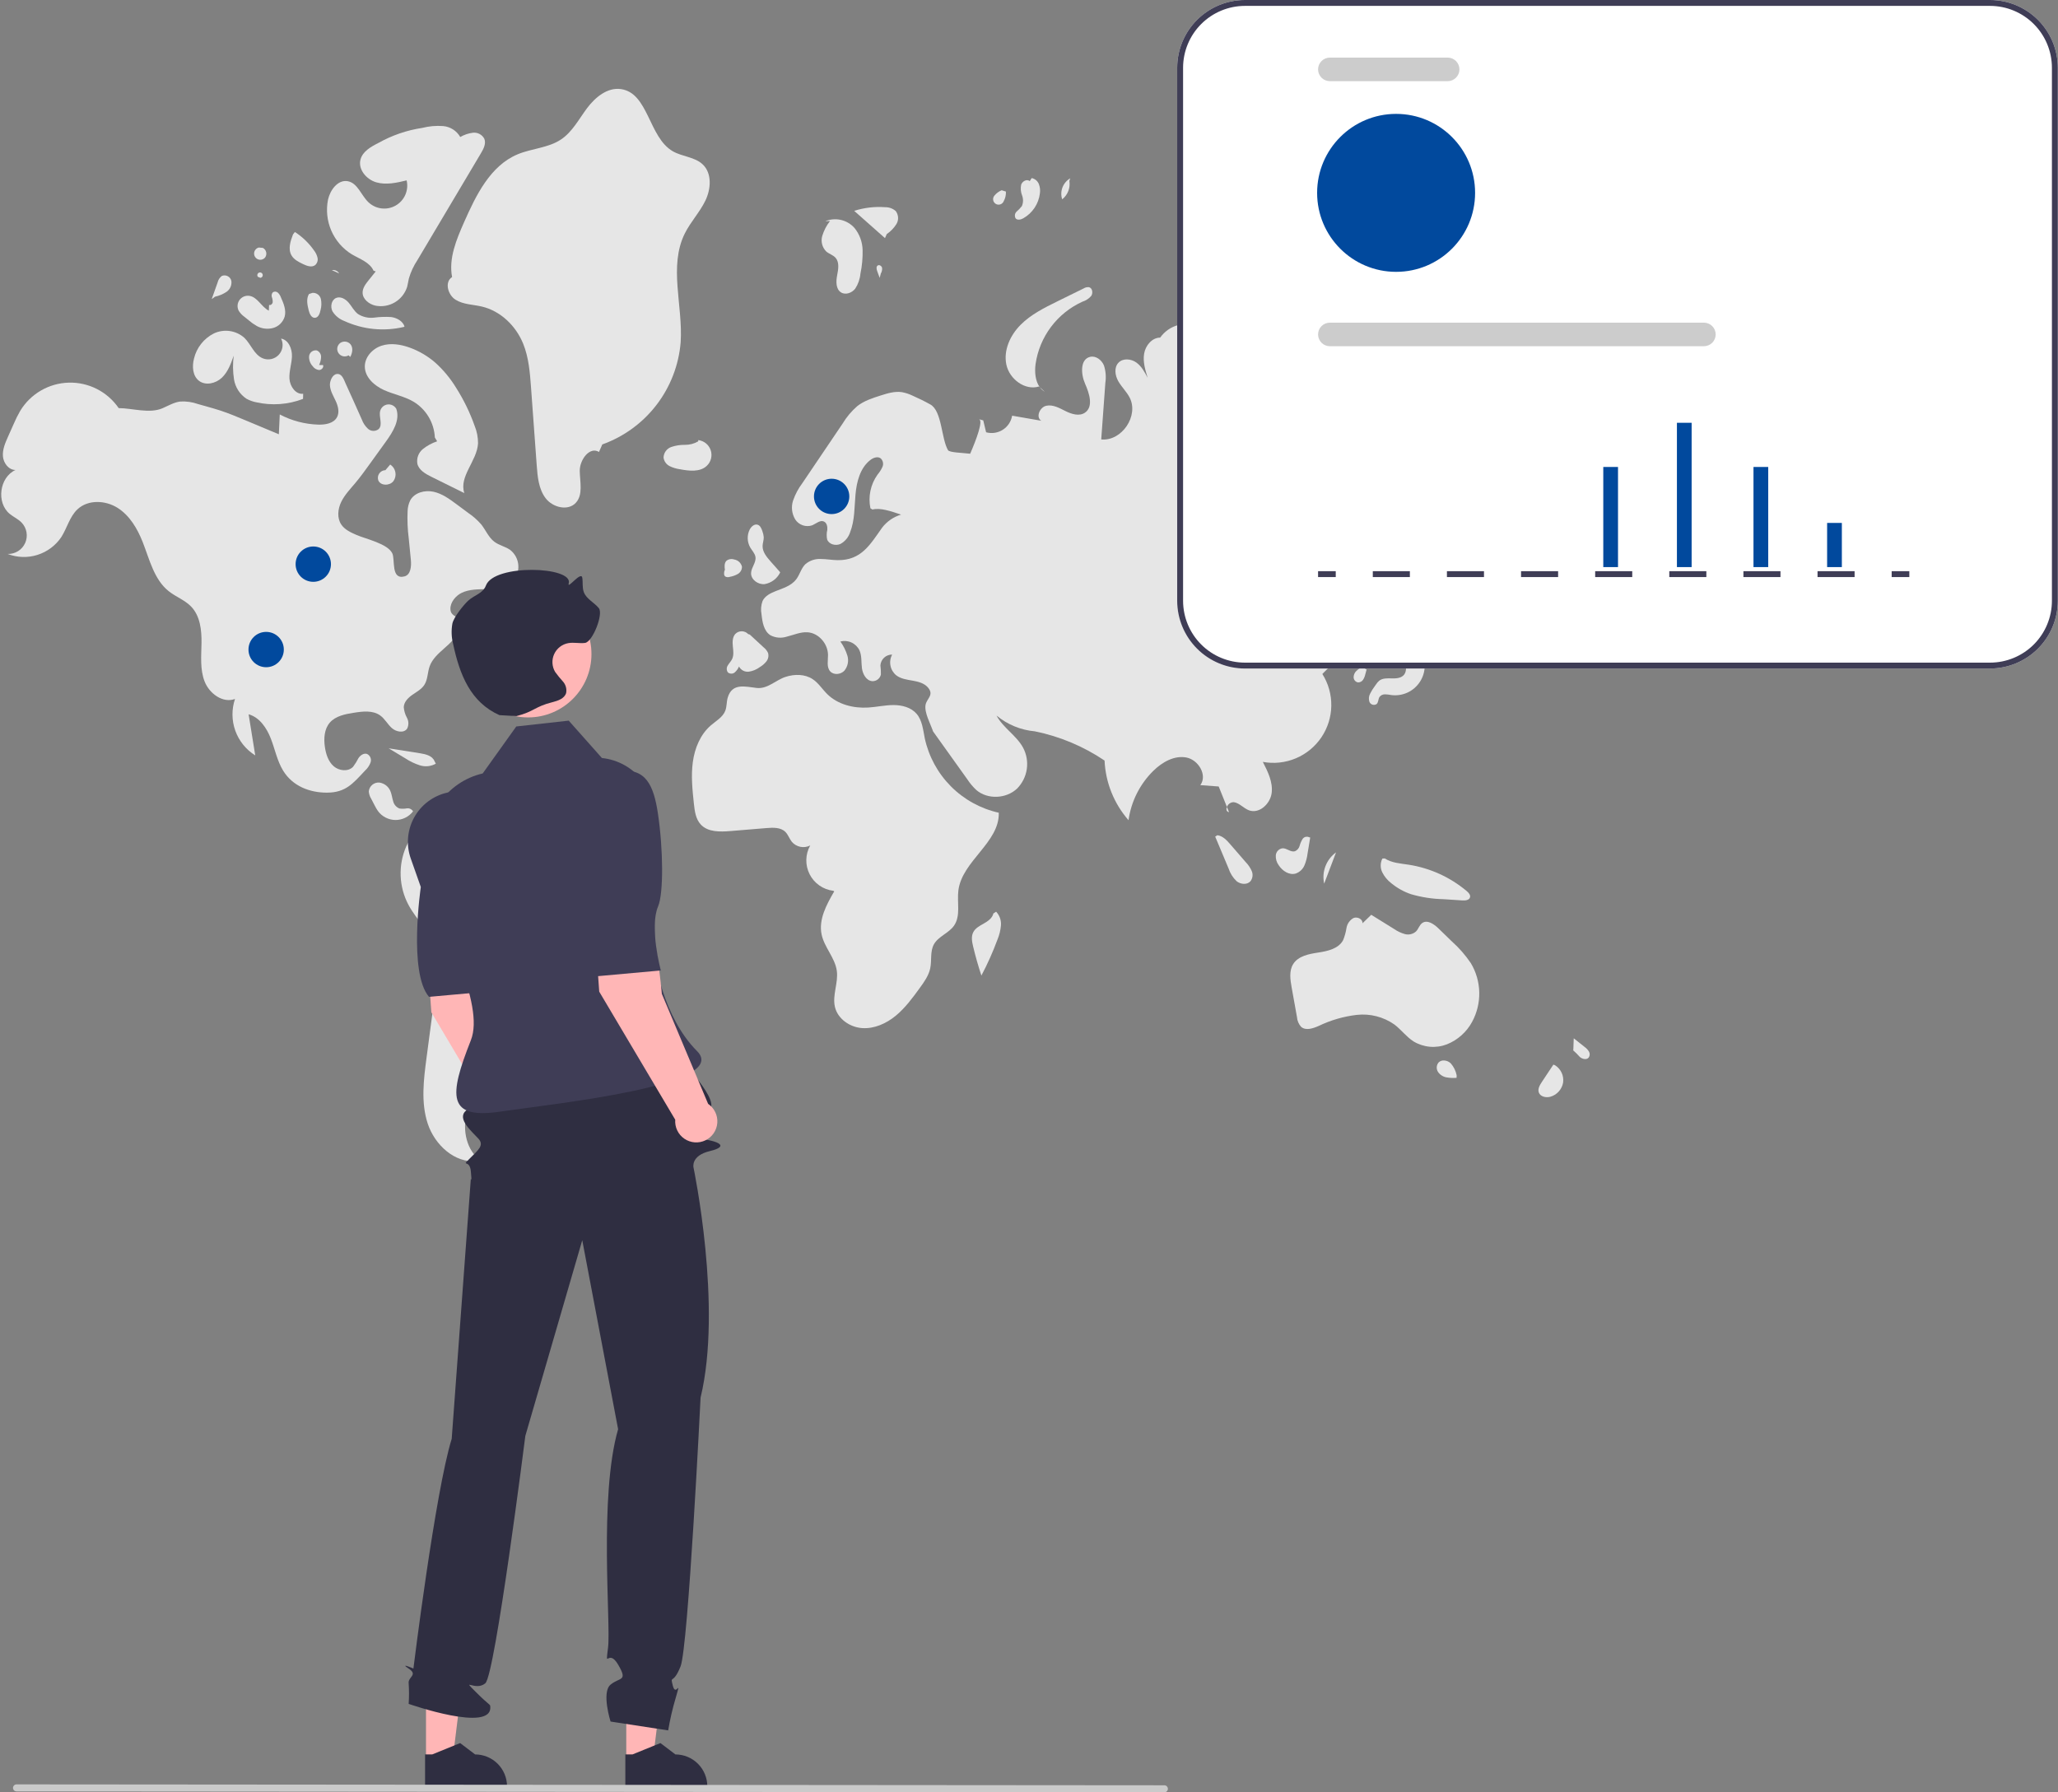 <svg xmlns="http://www.w3.org/2000/svg" width="1263" height="1100" viewBox="0 0 1263 1100" fill="none"><rect x="0" y="0" width="1263" height="1100" fill="#808080" stroke="none"/><g clip-path="url(#clip0_2002_631)"><path d="M420.273 143.274C423.806 136.163 429.451 130.258 432.905 123.108C436.358 115.958 437.03 106.388 431.276 100.915C426.391 96.268 418.74 96.203 412.898 92.837C398.014 84.261 398.032 57.024 381.017 54.67C372.743 53.526 365.256 59.731 360.255 66.421C355.255 73.111 351.27 80.918 344.334 85.572C336.483 90.841 326.333 91.07 317.615 94.73C300.899 101.747 292.136 119.79 284.808 136.372C280.088 147.054 275.259 158.575 277.45 170.046C272.689 173.009 274.811 180.976 279.563 183.952C284.315 186.928 290.282 186.862 295.739 188.151C307.208 190.86 316.598 199.989 321.05 210.9C324.52 219.404 325.229 228.741 325.899 237.901C327.06 253.796 328.222 269.691 329.384 285.586C329.901 292.657 330.579 300.173 334.883 305.807C339.187 311.442 348.508 313.803 353.347 308.62C357.971 303.667 355.888 295.825 355.795 289.05C355.701 282.274 361.826 273.837 367.601 277.382L369.638 272.76C382.829 268.037 394.38 259.613 402.908 248.495C411.435 237.378 416.578 224.038 417.722 210.074C419.197 187.581 410.246 163.463 420.273 143.274Z" fill="#E6E6E6"></path><path d="M433.753 285.908C435.028 284.707 435.932 283.167 436.359 281.469C436.786 279.771 436.719 277.986 436.166 276.325C435.612 274.664 434.595 273.196 433.235 272.094C431.874 270.992 430.227 270.302 428.487 270.105L428.509 270.869C426.026 272.319 423.195 273.063 420.32 273.021C417.455 272.976 414.605 273.427 411.894 274.356C410.547 274.846 409.379 275.732 408.545 276.899C407.711 278.065 407.25 279.456 407.222 280.89C407.379 281.989 407.799 283.033 408.447 283.935C409.094 284.836 409.95 285.569 410.94 286.069C412.93 287.049 415.066 287.698 417.264 287.989C422.929 289.055 429.559 289.862 433.753 285.908Z" fill="#E6E6E6"></path><path d="M544.221 143.651C546.594 142.038 548.608 139.952 550.138 137.524C550.879 136.296 551.232 134.872 551.15 133.44C551.067 132.007 550.554 130.634 549.677 129.498C547.89 127.949 545.592 127.118 543.227 127.169C536.807 126.689 530.354 127.45 524.222 129.41C530.519 134.989 536.816 140.568 543.113 146.147L544.221 143.651Z" fill="#E6E6E6"></path><path d="M512.729 158.161C515.275 160.971 514.463 165.328 513.743 169.05C513.022 172.772 512.93 177.423 516.131 179.453C518.906 181.213 522.8 179.777 524.83 177.193C526.644 174.437 527.749 171.276 528.047 167.99C529.045 163.214 529.495 158.34 529.391 153.462C529.27 148.548 527.537 143.81 524.457 139.979C522.271 137.487 519.361 135.742 516.133 134.988C512.906 134.234 509.523 134.509 506.459 135.774L509.385 135.63C507.258 138.36 505.646 141.455 504.625 144.763C504.137 146.425 504.103 148.187 504.526 149.867C504.948 151.546 505.813 153.082 507.03 154.314C508.766 155.825 511.184 156.456 512.729 158.161Z" fill="#E6E6E6"></path><path d="M656.28 111.045L656.799 109.443C654.624 110.702 652.947 112.67 652.049 115.017C651.151 117.364 651.086 119.949 651.866 122.338C653.539 121.018 654.831 119.276 655.606 117.291C656.382 115.306 656.615 113.15 656.28 111.045Z" fill="#E6E6E6"></path><path d="M628.001 133.973C630.771 132.404 633.135 130.208 634.904 127.561C636.672 124.914 637.796 121.89 638.185 118.73C638.485 116.766 638.258 114.757 637.526 112.909C637.15 111.992 636.554 111.181 635.789 110.55C635.025 109.919 634.116 109.486 633.145 109.291L631.96 111.156C630.26 109.694 627.407 111.197 626.692 113.322C626.231 115.529 626.422 117.821 627.243 119.92C628.062 122.032 628.025 124.38 627.139 126.465C626.184 127.691 625.11 128.819 623.933 129.834C623.357 130.357 622.981 131.065 622.87 131.835C622.758 132.605 622.917 133.389 623.32 134.055C624.435 135.329 626.521 134.794 628.001 133.973Z" fill="#E6E6E6"></path><path d="M615.945 123.556C616.959 121.731 617.437 119.657 617.325 117.572L614.734 116.76C613.078 117.431 611.609 118.494 610.453 119.856C610.102 120.208 609.833 120.634 609.666 121.102C609.498 121.57 609.436 122.069 609.485 122.564C609.533 123.059 609.69 123.537 609.944 123.964C610.199 124.391 610.545 124.757 610.957 125.034C611.369 125.312 611.838 125.495 612.329 125.571C612.821 125.646 613.323 125.612 613.799 125.471C614.276 125.33 614.715 125.085 615.086 124.754C615.457 124.423 615.751 124.014 615.945 123.556Z" fill="#E6E6E6"></path><path d="M742.588 110.444C742.823 110.64 743.056 110.842 743.29 111.04C743.496 110.997 743.693 110.919 743.904 110.893L742.588 110.444Z" fill="#E6E6E6"></path><path d="M738.436 133.182C740.814 131.258 743.193 129.334 745.572 127.409C746.836 126.515 747.913 125.383 748.743 124.076C749.311 122.839 749.555 121.478 749.455 120.121C749.354 118.763 748.912 117.454 748.168 116.313C746.852 114.292 745.202 112.509 743.29 111.039C741.189 111.536 739.343 112.787 738.102 114.554C736.862 116.32 736.312 118.481 736.557 120.626C736.987 123.354 738.7 126.272 737.301 128.654C736.757 129.581 735.82 130.213 735.192 131.086C734.564 131.959 734.361 133.35 735.223 133.992C736.181 134.705 737.507 133.934 738.436 133.182Z" fill="#E6E6E6"></path><path d="M743.639 144.963C744.523 145.01 745.408 144.867 746.232 144.542C747.056 144.218 747.801 143.72 748.416 143.082C751.596 140.477 754.378 137.42 756.674 134.01C751.321 135.705 745.968 137.401 740.616 139.096L742.284 141.048C740.802 142.015 741.9 144.63 743.639 144.963Z" fill="#E6E6E6"></path><path d="M758.641 155.98C758.967 156.815 759.558 157.52 760.323 157.987C761.088 158.454 761.985 158.658 762.877 158.567C763.765 158.449 764.616 158.137 765.371 157.654C766.126 157.171 766.765 156.528 767.245 155.771C768.058 154.571 768.537 153.176 768.63 151.729C768.724 150.283 768.429 148.837 767.777 147.543C767.125 146.248 766.138 145.151 764.92 144.366C763.702 143.58 762.296 143.134 760.847 143.074L762.325 145.332C762.701 149.186 757.463 152.292 758.641 155.98Z" fill="#E6E6E6"></path><path d="M862.595 198.189C864.042 199.269 865.801 199.851 867.607 199.846C869.413 199.842 871.169 199.252 872.611 198.165C873.546 197.366 874.307 196.383 874.844 195.276C875.382 194.17 875.685 192.965 875.735 191.736C875.786 190.507 875.581 189.281 875.136 188.134C874.69 186.988 874.012 185.946 873.145 185.073L870.412 186.6C868.895 185.625 867.06 185.277 865.292 185.628C863.525 185.979 861.962 187.002 860.933 188.482C860.01 190.033 859.671 191.863 859.975 193.642C860.28 195.421 861.209 197.033 862.595 198.189Z" fill="#E6E6E6"></path><path d="M894.383 201.789C895.715 201.402 896.924 200.68 897.897 199.692C898.869 198.704 899.572 197.483 899.937 196.146L894.623 195.448C893.144 194.331 891.424 193.579 889.6 193.253C888.686 193.117 887.752 193.298 886.955 193.767C886.158 194.237 885.547 194.966 885.224 195.832C885.111 196.569 885.188 197.323 885.449 198.021C885.71 198.72 886.145 199.34 886.714 199.822C887.717 200.779 888.949 201.462 890.292 201.807C891.635 202.151 893.043 202.145 894.383 201.789Z" fill="#E6E6E6"></path><path d="M872.437 212.415C872.53 213.28 872.868 214.1 873.41 214.779C873.953 215.459 874.677 215.971 875.499 216.254C876.398 216.68 877.403 216.826 878.386 216.674C879.369 216.522 880.283 216.078 881.01 215.4C881.331 215.038 881.561 214.604 881.681 214.135C881.8 213.667 881.807 213.176 881.699 212.704C881.591 212.232 881.372 211.793 881.06 211.423C880.748 211.053 880.353 210.762 879.906 210.576L875.92 209.851C874.381 209.054 872.412 210.681 872.437 212.415Z" fill="#E6E6E6"></path><path d="M641.181 240.438L638.096 237.621C638.917 238.765 639.968 239.724 641.181 240.438Z" fill="#E6E6E6"></path><path d="M617.62 223.852C619.519 232.671 629.018 239.856 637.642 237.206L638.097 237.622C635.351 233.864 634.886 228.304 635.527 223.469C636.717 215.183 639.974 207.331 644.999 200.636C650.023 193.942 656.653 188.62 664.276 185.163C666.364 184.511 668.232 183.295 669.672 181.648C670.901 179.851 670.442 176.769 668.325 176.261C667.174 176.13 666.013 176.398 665.037 177.022L649.012 184.91C640.917 188.893 632.662 192.991 626.304 199.392C619.946 205.792 615.721 215.033 617.62 223.852Z" fill="#E6E6E6"></path><path d="M358.929 527.118C343.998 516.429 327.644 507.882 310.343 501.727C299.709 497.947 288.283 495.063 277.203 497.209C271.127 498.466 265.433 501.138 260.584 505.009C255.735 508.88 251.867 513.84 249.295 519.487C246.817 525.174 245.652 531.346 245.886 537.546C246.12 543.745 247.746 549.812 250.645 555.296C255.755 564.871 264.602 572.496 267.56 582.938C269.555 589.977 268.61 597.472 267.65 604.725C265.688 619.547 263.727 634.369 261.765 649.191C259.98 662.686 258.239 676.73 262.512 689.654C266.785 702.579 278.977 713.972 292.52 712.599L295.204 712.397C286.245 706.305 283.734 693.693 286.401 683.193C289.069 672.693 295.839 663.789 302.449 655.205C322.066 629.733 341.682 604.261 361.298 578.79C369.234 568.484 377.629 555.746 373.397 543.446C370.991 536.455 364.941 531.423 358.929 527.118Z" fill="#E6E6E6"></path><path d="M225.246 462.726C223.259 462.053 221.16 463.549 219.992 465.291C219.048 467.162 217.939 468.946 216.678 470.619C213.622 473.769 208.053 473.143 204.758 470.246C201.462 467.348 200.034 462.866 199.394 458.524C198.627 453.315 198.958 447.503 202.396 443.515C205.936 439.409 211.753 438.308 217.106 437.455C222.636 436.574 228.831 435.839 233.361 439.13C236.214 441.203 237.877 444.548 240.521 446.883C243.164 449.218 247.866 450.102 249.855 447.19C250.376 446.158 250.639 445.015 250.622 443.859C250.606 442.703 250.31 441.569 249.76 440.552C248.641 438.526 247.969 436.285 247.786 433.978C247.92 430.777 250.49 428.233 253.121 426.403C255.751 424.573 258.721 422.994 260.447 420.295C262.569 416.974 262.344 412.696 263.661 408.982C266.847 399.991 278.221 395.992 281.534 387.047C282.332 385.165 282.422 383.058 281.786 381.115C280.399 377.553 276.651 378.252 276.422 373.897C276.202 369.731 279.676 365.646 283.207 363.907C288.075 361.508 293.75 361.703 299.175 361.557C304.599 361.411 310.444 360.69 314.425 357.002C315.713 355.674 316.707 354.089 317.34 352.35C317.974 350.611 318.233 348.758 318.101 346.912C317.969 345.067 317.449 343.269 316.575 341.639C315.7 340.008 314.491 338.58 313.027 337.448C310.061 335.4 306.31 334.687 303.424 332.527C299.829 329.837 298.127 325.356 295.327 321.845C292.997 319.172 290.332 316.812 287.396 314.824C284.994 313.041 282.591 311.258 280.188 309.475C275.845 306.252 271.325 302.947 266.04 301.799C260.754 300.651 254.46 302.275 251.813 306.992C250.769 309.095 250.199 311.4 250.142 313.747C249.901 319.271 250.132 324.806 250.831 330.292C251.267 334.708 251.704 339.123 252.14 343.539C252.531 347.497 252.111 352.716 248.269 353.743C239.744 356.022 242.621 343.418 240.73 339.556C237.836 333.646 224.54 330.808 218.856 328.344C215.306 326.806 211.56 325.108 209.416 321.887C206.748 317.879 207.296 312.423 209.388 308.086C211.48 303.749 214.889 300.219 217.985 296.531C221.142 292.772 224.016 288.787 226.887 284.806C230.217 280.188 233.547 275.571 236.877 270.953C241.147 265.031 245.637 257.804 243.211 250.917C242.685 249.996 241.899 249.25 240.952 248.774C240.004 248.297 238.937 248.11 237.884 248.237C236.831 248.364 235.839 248.799 235.032 249.487C234.224 250.176 233.638 251.087 233.347 252.107C232.283 255.824 235.12 260.571 232.407 263.326C231.477 264.075 230.314 264.473 229.121 264.451C227.927 264.428 226.78 263.987 225.879 263.204C224.122 261.581 222.783 259.557 221.978 257.305C218.691 250 215.488 242.649 212.114 235.384C211.047 233.087 209.933 229.154 206.701 229.541C203.894 229.877 202.379 233.967 202.476 236.341C202.618 239.796 204.528 242.883 205.987 246.017C207.446 249.152 208.467 252.916 206.864 255.979C204.836 259.859 199.697 260.73 195.322 260.602C187.073 260.352 178.992 258.22 171.694 254.368C171.504 258.421 171.313 262.475 171.122 266.529C165.314 264.098 159.506 261.667 153.698 259.236C152.57 258.764 151.442 258.292 150.314 257.82C145.414 255.769 140.509 253.716 135.465 252.051C132.601 251.106 129.698 250.288 126.796 249.469C125.032 248.972 123.268 248.475 121.504 247.978C118.022 246.744 114.33 246.217 110.643 246.428C106.769 246.915 103.313 248.996 99.731 250.551C91.737 254.021 81.398 250.53 72.833 250.468C69.435 245.508 64.848 241.479 59.49 238.749C54.133 236.019 48.177 234.676 42.167 234.843C36.157 235.009 30.284 236.68 25.086 239.702C19.889 242.724 15.531 247.001 12.414 252.142C10.907 254.747 9.566 257.444 8.398 260.216C7.236 262.821 6.073 265.426 4.911 268.03C3.206 271.851 1.463 275.877 1.799 280.047C2.134 284.218 5.331 288.479 9.515 288.441C-0.351 292.907 -2.404 308.537 5.974 315.4C8.293 317.3 11.138 318.543 13.226 320.696C14.804 322.323 15.859 324.385 16.257 326.616C16.655 328.847 16.377 331.147 15.459 333.219C14.541 335.291 13.024 337.042 11.104 338.246C9.184 339.45 6.948 340.054 4.682 339.978C10.527 342.237 16.965 342.447 22.945 340.574C28.925 338.701 34.093 334.855 37.604 329.666C41.186 324.058 42.743 317.052 47.615 312.52C54.068 306.518 64.727 306.984 72.169 311.703C79.612 316.422 84.32 324.457 87.559 332.653C91.803 343.394 94.519 355.667 103.56 362.851C107.932 366.325 113.469 368.278 117.333 372.309C122.836 378.05 123.788 386.713 123.664 394.664C123.54 402.615 122.683 410.865 125.58 418.271C128.476 425.677 136.78 431.768 144.225 428.976C142.092 435.305 142.158 442.168 144.411 448.455C146.664 454.741 150.973 460.084 156.641 463.616C155.284 455.203 153.928 446.789 152.571 438.375C159.332 440.278 163.715 446.836 166.245 453.388C168.776 459.94 170.113 467.026 173.782 473.016C179.558 482.448 190.019 486.512 200.66 486.476C212.156 486.438 216.52 480.957 224.096 472.885C225.618 471.508 226.773 469.773 227.457 467.838C227.766 466.862 227.713 465.808 227.306 464.869C226.9 463.93 226.168 463.169 225.246 462.726Z" fill="#E6E6E6"></path><path d="M257.796 462.307C251.371 461.297 244.945 460.287 238.52 459.277C241.888 461.302 245.257 463.327 248.625 465.352C251.434 467.222 254.488 468.693 257.7 469.725C259.311 470.231 261.009 470.402 262.689 470.225C264.368 470.048 265.994 469.528 267.464 468.697L266.641 467.125C265.345 463.848 261.277 462.854 257.796 462.307Z" fill="#E6E6E6"></path><path d="M253.431 498.023L253.475 497.912C253.086 497.267 252.514 496.754 251.831 496.437C251.148 496.121 250.387 496.016 249.644 496.136C248.164 496.4 246.651 496.425 245.163 496.209C244.217 495.839 243.374 495.249 242.704 494.487C242.034 493.725 241.556 492.814 241.31 491.829C240.671 489.908 240.482 487.852 239.755 485.962C239.229 484.467 238.302 483.147 237.074 482.145C235.846 481.144 234.366 480.5 232.796 480.286C231.221 480.159 229.659 480.658 228.449 481.674C227.238 482.69 226.476 484.141 226.328 485.715C226.451 487.335 226.966 488.9 227.828 490.278C228.521 491.611 229.214 492.944 229.907 494.277C230.491 495.472 231.163 496.621 231.917 497.717C233.144 499.407 234.748 500.788 236.602 501.75C238.456 502.712 240.509 503.228 242.597 503.258C244.685 503.288 246.752 502.83 248.633 501.921C250.513 501.012 252.156 499.678 253.431 498.023Z" fill="#E6E6E6"></path><path d="M215.904 156.089C220.797 158.974 226.924 160.962 229.249 166.144L230.59 166.577C229.127 168.395 227.664 170.213 226.201 172.03C224.393 174.277 222.493 176.78 222.535 179.663C222.593 183.633 226.413 186.629 230.272 187.565C234.39 188.412 238.676 187.699 242.298 185.564C245.921 183.429 248.62 180.025 249.874 176.011C250.333 174.338 250.522 172.601 250.925 170.913C252.098 166.909 253.868 163.105 256.177 159.629C269.169 137.772 282.161 115.915 295.153 94.057C296.771 91.335 298.439 88.079 297.222 85.155C296.573 83.919 295.568 82.905 294.337 82.245C293.107 81.584 291.706 81.307 290.317 81.45C287.544 81.787 284.869 82.686 282.456 84.093C281.384 82.21 279.872 80.616 278.048 79.447C276.224 78.277 274.143 77.568 271.985 77.38C267.669 77.047 263.327 77.425 259.134 78.499C249.66 79.929 240.524 83.067 232.172 87.761C227.602 90.071 222.574 92.924 221.248 97.87C219.618 103.953 224.873 110.153 230.923 111.901C236.974 113.649 243.432 112.181 249.556 110.71C250.248 113.678 249.96 116.791 248.734 119.582C247.508 122.373 245.41 124.691 242.756 126.19C240.101 127.688 237.033 128.286 234.01 127.893C230.987 127.501 228.173 126.139 225.989 124.013C221.599 119.738 219.449 112.319 213.423 111.216C207.415 110.116 202.64 116.523 201.314 122.485C200.017 128.906 200.721 135.571 203.33 141.58C205.939 147.589 210.327 152.653 215.904 156.089Z" fill="#E6E6E6"></path><path d="M291.256 261.265C288.363 253.11 284.56 245.308 279.92 238.004C276.404 232.23 272.063 226.999 267.036 222.478C262.442 218.51 257.16 215.417 251.453 213.349C245.913 211.346 239.745 210.356 234.144 212.183C228.543 214.01 223.779 219.217 223.892 225.107C224.018 231.62 229.716 236.714 235.655 239.39C241.593 242.066 248.2 243.23 253.803 246.552C257.612 248.863 260.796 252.074 263.074 255.903C265.352 259.732 266.655 264.062 266.867 268.512L268.278 270.846C265.081 271.905 262.1 273.528 259.475 275.639C258.175 276.711 257.182 278.108 256.595 279.688C256.008 281.268 255.848 282.974 256.132 284.635C257.111 288.579 261.138 290.842 264.779 292.646C271.507 295.978 278.235 299.31 284.963 302.642C281.538 292.427 292.754 282.922 293.374 272.165C293.398 268.427 292.678 264.722 291.256 261.265Z" fill="#E6E6E6"></path><path d="M122.079 233.685C126.16 236.854 132.436 235.372 136.175 231.805C139.914 228.238 141.735 223.162 143.433 218.281C142.813 223.112 142.871 228.006 143.607 232.82C143.991 235.228 144.87 237.529 146.189 239.58C147.508 241.63 149.238 243.384 151.27 244.731C153.115 245.743 155.104 246.467 157.167 246.878C166.761 249.061 176.787 248.345 185.973 244.82L186.056 241.679C181.441 242.205 177.949 237.144 177.644 232.509C177.34 227.875 179.022 223.33 179.17 218.687C179.317 214.045 177.08 208.621 172.509 207.795C173.309 209.402 173.601 211.214 173.346 212.991C173.09 214.767 172.3 216.424 171.08 217.74C169.86 219.056 168.268 219.97 166.516 220.359C164.764 220.748 162.935 220.595 161.272 219.919C155.982 217.768 154.06 211.323 149.972 207.335C147.446 205.088 144.312 203.638 140.964 203.167C137.616 202.696 134.203 203.226 131.155 204.689C128.146 206.224 125.506 208.395 123.418 211.05C121.329 213.706 119.843 216.783 119.06 220.07C117.818 224.839 118.187 230.662 122.079 233.685Z" fill="#E6E6E6"></path><path d="M248.042 200.606L248.231 200.298C247.092 197.008 243.56 195.079 240.113 194.589C236.638 194.36 233.148 194.475 229.696 194.934C226.212 195.384 222.679 194.606 219.707 192.734C217.334 190.96 215.982 188.169 214.085 185.893C212.188 183.617 209.118 181.746 206.362 182.834C203.379 184.012 202.583 188.194 204.031 191.056C205.736 193.803 208.309 195.903 211.342 197.024C222.828 202.296 235.753 203.558 248.042 200.606Z" fill="#E6E6E6"></path><path d="M208.834 210.47C207.88 211.169 207.233 212.21 207.029 213.375C206.825 214.54 207.079 215.738 207.738 216.72C208.398 217.702 209.411 218.391 210.567 218.643C211.723 218.894 212.931 218.689 213.939 218.071L214.946 219.064C216.284 216.667 216.836 213.456 215.124 211.309C214.363 210.419 213.301 209.841 212.14 209.686C210.979 209.531 209.802 209.81 208.834 210.47Z" fill="#E6E6E6"></path><path d="M197.056 219.069C197.07 218.212 196.826 217.372 196.353 216.657C195.881 215.942 195.203 215.388 194.41 215.065C193.869 214.973 193.316 214.99 192.783 215.117C192.249 215.244 191.747 215.478 191.307 215.804C190.866 216.13 190.496 216.542 190.219 217.015C189.941 217.487 189.763 218.012 189.694 218.555C189.611 219.663 189.756 220.776 190.121 221.825C190.486 222.874 191.063 223.837 191.816 224.654C192.254 225.312 192.827 225.87 193.496 226.29C194.165 226.711 194.916 226.984 195.699 227.094C197.276 227.145 198.885 225.496 198.245 224.053L195.837 224.006C196.579 222.462 196.994 220.781 197.056 219.069Z" fill="#E6E6E6"></path><path d="M149.954 194.402C150.839 195.119 151.723 195.836 152.608 196.553C154.14 197.877 155.795 199.052 157.551 200.062C160.622 201.763 164.233 202.205 167.623 201.295C169.297 200.818 170.824 199.927 172.062 198.704C173.301 197.482 174.213 195.967 174.712 194.3C175.77 190.314 174.044 186.176 172.356 182.415C171.971 181.338 171.335 180.369 170.501 179.586C170.074 179.208 169.529 178.989 168.959 178.967C168.389 178.944 167.828 179.12 167.373 179.464C167.042 179.875 166.823 180.364 166.735 180.884C166.646 181.404 166.693 181.939 166.869 182.436C167.232 183.427 167.398 184.479 167.358 185.534C167.189 186.574 166.097 187.557 165.136 187.127L164.983 190.668C160.39 188.343 157.961 182.159 152.849 181.549C151.702 181.412 150.539 181.593 149.488 182.072C148.437 182.55 147.537 183.309 146.887 184.264C146.237 185.219 145.862 186.334 145.802 187.488C145.743 188.642 146.001 189.79 146.55 190.807C147.437 192.217 148.594 193.439 149.954 194.402Z" fill="#E6E6E6"></path><path d="M139.015 179.116C140.078 178.387 140.918 177.38 141.444 176.204C141.971 175.028 142.162 173.73 141.997 172.452C141.87 171.833 141.608 171.25 141.23 170.744C140.852 170.238 140.367 169.821 139.809 169.524C139.252 169.227 138.636 169.056 138.005 169.023C137.374 168.991 136.744 169.098 136.159 169.337C134.847 170.318 133.925 171.732 133.558 173.329C132.347 176.744 131.137 180.158 129.926 183.572L131.961 182.092C134.478 181.55 136.871 180.54 139.015 179.116Z" fill="#E6E6E6"></path><path d="M162.591 158.162C162.954 157.704 163.213 157.171 163.348 156.602C163.484 156.033 163.493 155.441 163.375 154.868C163.257 154.295 163.015 153.755 162.666 153.286C162.317 152.817 161.869 152.43 161.354 152.152L158.81 151.914C158.232 152.061 157.696 152.34 157.245 152.731C156.795 153.123 156.442 153.614 156.215 154.166C155.989 154.718 155.895 155.315 155.941 155.91C155.987 156.505 156.172 157.081 156.481 157.591C156.79 158.101 157.214 158.532 157.72 158.849C158.225 159.166 158.798 159.36 159.392 159.416C159.986 159.471 160.585 159.387 161.14 159.169C161.696 158.951 162.193 158.607 162.591 158.162Z" fill="#E6E6E6"></path><path d="M185.993 162.089C188.367 163.225 191.372 164.307 193.437 162.676C194.049 162.122 194.504 161.417 194.756 160.632C195.009 159.846 195.05 159.008 194.875 158.202C194.504 156.594 193.788 155.085 192.776 153.781C189.618 149.247 185.605 145.372 180.964 142.375L179.816 143.866C178.213 148.029 176.665 152.888 178.901 156.748C180.409 159.35 183.281 160.791 185.993 162.089Z" fill="#E6E6E6"></path><path d="M203.678 165.793L208.117 167.801C207.681 167.043 207.018 166.44 206.222 166.08C205.425 165.72 204.535 165.619 203.678 165.793Z" fill="#E6E6E6"></path><path d="M191.715 179.76L189.618 180.451C187.834 183.382 188.608 187.13 189.438 190.459C189.962 192.563 191.093 195.153 193.26 195.057C195.369 194.964 196.302 192.408 196.706 190.336C197.338 188.086 197.406 185.715 196.906 183.432C196.62 182.302 195.94 181.311 194.988 180.638C194.037 179.964 192.876 179.653 191.715 179.76Z" fill="#E6E6E6"></path><path d="M158.266 169.895L159.818 170.52C160.182 170.468 160.519 170.298 160.776 170.035C161.033 169.773 161.196 169.432 161.241 169.067C161.285 168.703 161.207 168.333 161.02 168.017C160.833 167.7 160.547 167.454 160.206 167.317C159.865 167.18 159.489 167.159 159.135 167.257C158.78 167.356 158.469 167.569 158.248 167.862C158.027 168.156 157.909 168.514 157.912 168.882C157.916 169.249 158.04 169.606 158.266 169.895Z" fill="#E6E6E6"></path><path d="M236.51 288.568C235.758 288.585 235.021 288.781 234.36 289.14C233.7 289.5 233.135 290.012 232.712 290.634C232.29 291.256 232.022 291.971 231.932 292.717C231.842 293.464 231.931 294.221 232.193 294.926C233.717 298.208 238.966 298.222 241.299 295.456C241.896 294.67 242.324 293.769 242.556 292.809C242.788 291.849 242.818 290.852 242.645 289.88C242.472 288.908 242.099 287.983 241.55 287.162C241.002 286.341 240.289 285.644 239.457 285.112L236.51 288.568Z" fill="#E6E6E6"></path><path d="M312.109 366.31C311.499 366.473 310.927 366.756 310.429 367.143C309.93 367.531 309.514 368.014 309.205 368.565C308.897 369.115 308.702 369.722 308.632 370.35C308.562 370.977 308.618 371.613 308.798 372.218L313.155 372.52C314.631 371.78 316.107 371.039 317.582 370.298C317.493 369.673 317.279 369.072 316.954 368.531C316.629 367.99 316.198 367.52 315.688 367.148C315.178 366.776 314.598 366.511 313.983 366.367C313.368 366.223 312.731 366.203 312.109 366.31Z" fill="#E6E6E6"></path><path d="M294.397 371.7C293.15 372.586 292.149 373.774 291.489 375.153C290.828 376.532 290.53 378.057 290.622 379.583C290.764 381.106 291.386 382.544 292.4 383.689C293.413 384.834 294.765 385.627 296.259 385.953C297.767 386.19 299.309 385.845 300.572 384.988C301.836 384.131 302.727 382.826 303.065 381.337C303.802 376.83 298.958 373.529 297.217 369.307L294.397 371.7Z" fill="#E6E6E6"></path><path d="M463.642 341.935C464.102 345.318 461.054 348.282 460.94 351.695C460.806 355.745 465.214 358.895 469.246 358.498C471.247 358.151 473.141 357.344 474.778 356.142C476.415 354.94 477.75 353.374 478.68 351.568L478.767 351.188C476.803 348.968 474.839 346.749 472.875 344.529C470.464 341.803 467.907 338.7 468.001 335.061C468.048 333.268 468.755 331.53 468.715 329.736C468.621 328.445 468.333 327.176 467.861 325.972C467.329 324.385 466.605 322.596 465.019 322.061C463.034 321.39 461.031 323.149 460.084 325.018C459.232 326.741 458.817 328.648 458.878 330.57C458.938 332.491 459.471 334.369 460.43 336.035C461.576 337.983 463.338 339.695 463.642 341.935Z" fill="#E6E6E6"></path><path d="M445.122 353.838C445.551 354.07 446.026 354.206 446.513 354.237C447 354.269 447.488 354.194 447.944 354.019C449.694 353.721 451.376 353.11 452.909 352.215C453.67 351.757 454.296 351.105 454.723 350.326C455.15 349.547 455.362 348.669 455.338 347.781C455.072 346.664 454.482 345.651 453.641 344.87C452.8 344.089 451.746 343.575 450.613 343.394C449.827 343.117 448.984 343.038 448.16 343.164C447.335 343.29 446.555 343.617 445.887 344.116C444.423 345.488 444.598 347.818 444.885 349.804L444.576 350.321C444.301 351.548 444.125 353.073 445.122 353.838Z" fill="#E6E6E6"></path><path d="M754.249 498.443C753.824 497.386 753.399 496.33 752.974 495.273C752.392 496.708 752.608 498.176 754.249 498.443Z" fill="#E6E6E6"></path><path d="M1009.24 276.254C1003.79 270.34 1000.46 266.93 997.013 259.599C995.139 255.556 992.294 252.04 988.731 249.364C985.168 246.688 980.998 244.936 976.593 244.265C965.284 242.402 953.727 245.352 942.281 244.761C923.947 243.814 907.415 233.98 889.858 228.616C880.027 225.862 870.016 223.797 859.898 222.437C854.068 221.515 848.237 220.593 842.407 219.671C823.296 216.649 804.063 213.618 784.719 214.019C779.141 214.135 771.37 212.458 771.817 206.897C772.372 199.99 784.799 200.897 787.19 194.392C788.668 190.369 785.129 186.144 781.247 184.325C777.366 182.506 772.886 181.959 769.363 179.516C765.841 177.074 763.91 171.411 767.148 168.602C758.174 173.202 749.2 177.802 740.227 182.403C732.766 186.227 724.43 191.203 723.112 199.483C718.617 200.671 714.683 203.404 712 207.203C706.953 207.229 702.986 212.075 702.153 217.054C701.321 222.033 702.834 227.071 704.33 231.892C702.5 228.385 700.555 224.744 697.327 222.456C694.1 220.167 689.187 219.732 686.436 222.574C683.613 225.492 684.273 230.386 686.27 233.921C688.268 237.455 691.336 240.308 693.22 243.904C699.106 255.134 688.441 270.946 675.823 269.695C676.669 258.098 677.516 246.501 678.362 234.904C678.898 231.337 678.598 227.694 677.486 224.263C676.109 220.943 672.585 218.216 669.078 219C662.771 220.41 663.31 229.647 665.934 235.553C668.557 241.458 671.172 249.671 665.817 253.287C662.359 255.623 657.67 254.18 653.937 252.316C650.203 250.452 646.209 248.155 642.129 249.025C638.047 249.896 635.481 256.135 639.087 258.235C633.107 257.196 627.127 256.157 621.148 255.118C620.852 256.878 620.19 258.557 619.204 260.045C618.219 261.533 616.932 262.798 615.428 263.758C613.923 264.718 612.233 265.352 610.469 265.618C608.704 265.885 606.902 265.778 605.181 265.305C604.594 262.872 604.007 260.439 603.42 258.006C602.545 257.763 601.67 257.519 600.795 257.275C603.542 258.04 599.244 269.624 595.392 278.472C590.213 277.865 582.644 277.748 581.78 276.264C577.645 269.157 578.136 252.229 570.951 248.23C567.347 246.225 563.652 244.398 559.866 242.749C557.876 241.802 555.775 241.112 553.611 240.696C549.198 240 544.75 241.369 540.492 242.721C535.461 244.319 530.313 245.976 526.147 249.219C522.59 252.305 519.54 255.931 517.111 259.965C508.886 272.138 500.66 284.311 492.435 296.484C489.985 299.735 488.057 303.348 486.721 307.193C486.091 309.106 485.881 311.131 486.106 313.132C486.331 315.132 486.985 317.061 488.023 318.786C489.117 320.476 490.748 321.75 492.653 322.401C494.559 323.052 496.629 323.043 498.528 322.375C500.912 321.344 503.3 319.005 505.662 320.085C507.451 320.903 507.899 323.254 507.711 325.213C507.256 327.13 507.22 329.123 507.606 331.056C508.682 334.104 512.819 335.165 515.77 333.846C518.64 332.28 520.79 329.662 521.768 326.543C524.612 319.251 524.322 311.181 525.03 303.386C525.737 295.59 527.868 287.252 534.015 282.405C535.854 280.954 538.557 279.908 540.451 281.288C541.16 281.933 541.65 282.782 541.853 283.719C542.056 284.655 541.961 285.632 541.583 286.512C540.791 288.253 539.758 289.875 538.516 291.33C536.416 294.284 534.946 297.639 534.199 301.186C533.451 304.732 533.441 308.395 534.17 311.945L535.427 312.723C540.219 311.48 546.633 313.705 552.995 315.84C548.377 317.213 544.31 320.01 541.376 323.832C534.022 334.15 528.699 343.915 514.15 343.792C510.699 343.763 507.277 343.081 503.826 343.073C500.342 342.858 496.911 344.001 494.251 346.262C491.635 348.824 490.826 352.724 488.588 355.623C485.644 359.433 480.724 360.983 476.231 362.714C472.948 363.979 469.487 365.685 467.977 368.864C467.029 371.471 466.81 374.287 467.345 377.009C467.851 381.823 468.746 387.298 472.83 389.897C474.358 390.694 476.028 391.179 477.744 391.324C479.461 391.469 481.189 391.272 482.829 390.743C487.076 389.71 491.231 387.764 495.593 388.054C502.443 388.511 508.084 395.086 508.153 401.95C508.188 405.425 507.174 409.41 509.477 412.012C511.641 414.457 515.934 414.022 518.176 411.648C519.218 410.385 519.936 408.886 520.265 407.282C520.594 405.678 520.526 404.018 520.065 402.447C519.113 399.317 517.649 396.367 515.732 393.716C518.011 393.125 520.425 393.342 522.563 394.331C524.701 395.319 526.43 397.017 527.457 399.137C528.978 402.517 528.487 406.417 528.972 410.092C529.457 413.766 531.695 417.851 535.395 418.062C536.605 418.096 537.789 417.706 538.741 416.958C539.694 416.211 540.354 415.154 540.609 413.97C540.647 412.105 540.546 410.24 540.305 408.39C540.431 406.57 541.249 404.866 542.592 403.629C543.934 402.392 545.698 401.716 547.523 401.739C546.398 403.819 546.032 406.226 546.487 408.547C546.943 410.868 548.192 412.959 550.02 414.459C552.837 416.639 556.559 417.126 560.067 417.735C563.576 418.344 567.318 419.307 569.583 422.055C573.354 426.633 568.739 428.695 568.021 432.572C567.139 437.331 571.114 444.36 572.641 448.913C579.659 458.73 586.676 468.547 593.694 478.364C595.26 480.751 597.107 482.941 599.196 484.887C606.123 490.837 617.543 490.25 624.186 483.985C627.407 480.726 629.498 476.521 630.153 471.986C630.808 467.452 629.992 462.827 627.824 458.79C623.719 451.317 615.585 446.689 611.568 439.168C618.254 444.703 626.462 448.078 635.107 448.849C650.403 451.957 664.935 458.052 677.872 466.784C678.48 480.3 683.666 493.208 692.578 503.387C694.181 491.852 699.559 481.173 707.872 473.017C713.278 467.744 720.665 463.493 728.082 464.911C735.499 466.329 741.126 475.787 736.64 481.862C740.399 482.141 744.158 482.421 747.917 482.7C749.603 486.892 751.288 491.083 752.974 495.274C753.274 494.394 753.849 493.632 754.613 493.101C755.378 492.571 756.292 492.299 757.222 492.326C760.741 492.857 763.209 496.131 766.557 497.34C772.866 499.619 779.612 493.307 780.428 486.648C781.244 479.989 778.076 473.56 774.998 467.599C781.797 468.858 788.815 468.107 795.193 465.439C801.572 462.771 807.034 458.3 810.911 452.576C814.788 446.851 816.912 440.12 817.022 433.206C817.132 426.293 815.225 419.498 811.532 413.652C818.848 405.969 827.457 399.631 836.966 394.928C845.766 390.58 855.392 387.596 863.084 381.497C870.775 375.398 876.169 364.808 872.469 355.716C869.856 349.293 863.301 344.934 861.34 338.283C858.5 328.656 867.126 318.698 876.872 316.292C886.617 313.887 896.794 316.843 906.394 319.777C904.919 309.899 916.368 300.639 925.719 304.146C929.636 302.56 933.552 300.974 937.469 299.389C932.929 309.398 923.091 315.766 915.858 324.041C908.624 332.316 904.316 345.791 911.872 353.772C922.703 343.955 933.534 334.138 944.365 324.322C955.694 314.053 967.024 303.785 978.353 293.516C977.812 291.927 977.271 290.338 976.73 288.749C987.449 284.678 998.992 281.31 1009.24 276.254Z" fill="#E6E6E6"></path><path d="M446.676 408.375C446.238 409.005 446.005 409.755 446.009 410.522C446.013 411.289 446.253 412.037 446.698 412.662C447.279 413.156 448.015 413.432 448.778 413.442C449.541 413.453 450.284 413.197 450.879 412.718C452.042 411.725 452.951 410.468 453.528 409.051C454.091 410.14 454.975 411.029 456.06 411.597C457.146 412.166 458.38 412.386 459.595 412.229C462.022 411.863 464.321 410.904 466.288 409.437C467.849 408.523 469.227 407.327 470.353 405.911C470.91 405.198 471.292 404.364 471.47 403.477C471.647 402.59 471.614 401.673 471.375 400.801C470.79 399.463 469.883 398.291 468.733 397.391C465.867 394.744 463.001 392.096 460.135 389.449L459.164 389.158C458.659 388.62 458.05 388.19 457.374 387.893C456.698 387.597 455.969 387.44 455.231 387.432C454.493 387.424 453.761 387.565 453.079 387.848C452.397 388.13 451.779 388.547 451.262 389.074C449.483 391.066 449.475 394.042 449.747 396.7C450.019 399.357 450.442 402.188 449.259 404.583C448.581 405.956 447.432 407.043 446.676 408.375Z" fill="#E6E6E6"></path><path d="M612.956 498.803C601.819 496.324 591.624 490.708 583.577 482.619C575.529 474.531 569.966 464.307 567.543 453.157C566.487 447.896 566.009 442.147 562.508 438.079C559.119 434.14 553.583 432.719 548.387 432.719C543.192 432.72 538.07 433.916 532.885 434.239C523.819 434.804 514.213 432.409 507.73 426.047C504.659 423.034 502.335 419.207 498.75 416.831C493.931 413.637 487.542 413.639 482.051 415.449C475.935 417.465 471.04 422.98 464.352 422.221C457.397 421.432 449.337 418.973 446.61 428.131C445.825 430.768 446.092 433.66 445.098 436.225C443.566 440.179 439.498 442.408 436.281 445.169C429.8 450.732 426.355 459.183 425.194 467.645C424.034 476.107 424.932 484.7 425.83 493.194C426.315 497.775 426.953 502.705 430.1 506.07C434.486 510.76 441.847 510.579 448.247 510.05C455.682 509.436 463.118 508.822 470.553 508.208C474.561 507.877 479.128 507.737 481.981 510.571C483.691 512.269 484.415 514.726 485.918 516.61C487.268 518.212 489.121 519.31 491.175 519.724C493.229 520.138 495.363 519.844 497.229 518.89C495.72 521.583 494.899 524.607 494.838 527.693C494.777 530.78 495.478 533.833 496.879 536.584C498.279 539.335 500.337 541.698 502.868 543.464C505.4 545.231 508.328 546.345 511.394 546.71L511.967 547.071C507.206 555.223 502.267 564.376 504.241 573.607C505.934 581.522 512.489 587.867 513.561 595.89C514.544 603.25 510.704 610.778 512.403 618.007C514.123 625.328 521.517 630.432 529.017 630.976C536.517 631.521 543.886 628.194 549.696 623.419C555.506 618.644 559.998 612.494 564.425 606.415C567.158 602.661 569.961 598.755 570.899 594.207C571.898 589.368 570.74 584.005 573.093 579.66C575.807 574.65 582.248 572.772 585.5 568.092C589.71 562.033 587.23 553.78 588.16 546.461C590.464 528.346 613.48 517.056 612.956 498.803Z" fill="#E6E6E6"></path><path d="M609.633 560.647C609.003 563.475 606.355 565.338 603.831 566.761C601.307 568.185 598.532 569.621 597.246 572.218C595.929 574.878 596.531 578.047 597.22 580.934C598.653 586.939 600.341 592.875 602.284 598.744C606.05 591.628 609.338 584.269 612.127 576.716C613.307 573.904 614.036 570.923 614.287 567.884C614.402 566.363 614.197 564.834 613.686 563.396C613.174 561.959 612.367 560.645 611.316 559.538L609.633 560.647Z" fill="#E6E6E6"></path><path d="M764.516 529.141C761.353 525.49 758.191 521.839 755.028 518.188C752.866 515.691 750.399 513.025 747.122 512.608L745.773 513.47C748.515 519.999 751.257 526.529 753.999 533.058C754.97 536.039 756.679 538.727 758.967 540.871C761.421 542.8 765.401 543.17 767.448 540.813C768.108 539.93 768.525 538.888 768.655 537.793C768.786 536.698 768.626 535.588 768.192 534.574C767.3 532.559 766.055 530.719 764.516 529.141Z" fill="#E6E6E6"></path><path d="M795.16 536.133C796.355 535.718 797.451 535.058 798.377 534.195C799.302 533.332 800.037 532.286 800.535 531.122C801.516 528.792 802.163 526.335 802.458 523.825C802.999 520.555 803.539 517.286 804.08 514.017L803.373 513.835C802.686 513.506 801.903 513.436 801.169 513.64C800.435 513.844 799.8 514.307 799.381 514.943C798.584 516.241 797.981 517.649 797.592 519.121C797.391 519.857 797.027 520.538 796.527 521.113C796.026 521.688 795.403 522.143 794.702 522.443C792.163 523.21 789.759 520.519 787.109 520.624C786.039 520.76 785.046 521.255 784.293 522.028C783.54 522.802 783.071 523.807 782.963 524.881C782.809 527.048 783.423 529.201 784.697 530.961C786.957 534.468 791.15 537.287 795.16 536.133Z" fill="#E6E6E6"></path><path d="M812.646 542.331L819.934 523.135C816.981 525.276 814.718 528.234 813.424 531.644C812.129 535.055 811.859 538.769 812.646 542.331Z" fill="#E6E6E6"></path><path d="M849.841 526.857L848.367 526.92C847.708 528.223 847.359 529.66 847.345 531.12C847.331 532.579 847.653 534.023 848.287 535.338C849.58 537.96 851.462 540.247 853.785 542.022C857.386 544.994 861.496 547.289 865.915 548.795C872.396 550.686 879.097 551.718 885.847 551.865C889.705 552.117 893.563 552.37 897.422 552.622C899.259 552.743 901.637 552.509 902.148 550.74C902.57 549.279 901.325 547.905 900.163 546.924C889.954 538.334 877.579 532.717 864.392 530.689C859.39 529.928 854.083 529.615 849.841 526.857Z" fill="#E6E6E6"></path><path d="M891.026 577.8C888.251 575.109 885.476 572.419 882.701 569.728C880.002 567.111 875.959 564.338 872.867 566.474C871.089 567.703 870.541 570.098 869.034 571.646C868.117 572.469 867.008 573.049 865.81 573.334C864.611 573.62 863.361 573.601 862.171 573.281C859.801 572.615 857.561 571.553 855.545 570.14L848.659 565.867C846.283 564.393 843.907 562.919 841.531 561.444L836.169 566.655C836.403 564.091 832.984 562.425 830.616 563.439C829.491 564.07 828.523 564.946 827.784 566.003C827.044 567.06 826.553 568.27 826.346 569.544C825.951 572.089 825.263 574.579 824.296 576.966C821.574 582.178 814.964 583.722 809.148 584.595C803.333 585.468 796.745 586.698 793.633 591.687C791.041 595.842 791.817 601.178 792.683 605.998L795.961 624.236C796.115 626.445 797.002 628.541 798.48 630.19C801.359 632.732 805.819 631.187 809.333 629.637C816.678 626.104 824.561 623.819 832.657 622.877C840.824 621.963 849.043 624.068 855.765 628.796C859.933 631.969 863.111 636.362 867.526 639.18C870.568 641.009 873.987 642.121 877.523 642.429C881.059 642.738 884.619 642.236 887.931 640.961C894.571 638.317 900.066 633.416 903.45 627.122C906.455 621.571 907.963 615.334 907.825 609.023C907.688 602.713 905.91 596.547 902.667 591.133C899.355 586.223 895.444 581.744 891.026 577.8Z" fill="#E6E6E6"></path><path d="M882.844 652.103C882.178 652.912 881.788 653.912 881.732 654.958C881.676 656.004 881.957 657.04 882.532 657.915C883.741 659.648 885.585 660.835 887.663 661.218C889.72 661.586 891.818 661.682 893.901 661.504L893.964 659.947C893.409 657.216 892.149 654.678 890.311 652.585C888.3 650.674 884.748 650.087 882.844 652.103Z" fill="#E6E6E6"></path><path d="M954.298 653.766L953.303 653.402C950.936 656.971 948.568 660.54 946.2 664.108C944.926 666.029 943.597 668.335 944.374 670.504C945.294 673.071 948.695 673.824 951.336 673.145C953.352 672.598 955.17 671.487 956.577 669.943C957.984 668.398 958.921 666.485 959.279 664.427C959.57 662.359 959.255 660.25 958.37 658.357C957.486 656.465 956.071 654.87 954.298 653.766Z" fill="#E6E6E6"></path><path d="M972.348 642.441L965.811 637.244C965.724 639.655 965.637 642.066 965.549 644.477L965.304 644.481C966.812 645.803 968.235 647.218 969.565 648.718C971.095 650.018 973.662 650.614 974.97 649.089C975.361 648.544 975.583 647.895 975.608 647.224C975.633 646.553 975.46 645.89 975.111 645.316C974.392 644.183 973.452 643.205 972.348 642.441Z" fill="#E6E6E6"></path><path d="M854.257 416.361C851.515 416.275 848.479 416.108 846.353 417.844C845.654 418.469 845.041 419.184 844.529 419.97L843.78 421.02C842.658 422.488 841.68 424.06 840.86 425.715C840.431 426.491 840.174 427.35 840.105 428.234C840.036 429.117 840.158 430.005 840.462 430.838C840.638 431.236 840.899 431.59 841.227 431.876C841.555 432.162 841.942 432.372 842.36 432.493C842.778 432.613 843.217 432.639 843.647 432.571C844.076 432.502 844.486 432.34 844.846 432.096C846.018 431.01 845.744 429.041 846.631 427.711C847.021 427.21 847.522 426.807 848.095 426.533C848.668 426.259 849.296 426.122 849.931 426.133C851.197 426.164 852.458 426.307 853.7 426.559C857.138 427.03 860.639 426.507 863.79 425.052C866.941 423.597 869.61 421.271 871.481 418.348C873.352 415.425 874.348 412.027 874.35 408.557C874.353 405.086 873.362 401.687 871.494 398.762L871.274 398.088C869.375 398.015 867.51 398.611 866.005 399.771C864.5 400.932 863.449 402.583 863.036 404.438C862.423 407.634 863.723 411.346 861.786 413.961C860.152 416.166 857 416.447 854.257 416.361Z" fill="#E6E6E6"></path><path d="M878.809 382.481L878.392 382.444C875.939 382.893 873.584 383.77 871.436 385.036C870.731 385.363 870.168 385.934 869.851 386.644C869.758 387.02 869.759 387.414 869.856 387.789C869.953 388.165 870.141 388.511 870.405 388.795C870.937 389.358 871.561 389.827 872.249 390.183C873.274 390.868 874.407 391.375 875.601 391.683C876.2 391.831 876.826 391.827 877.423 391.673C878.021 391.518 878.57 391.218 879.023 390.798C879.447 390.215 879.739 389.547 879.877 388.839C880.016 388.131 879.998 387.401 879.825 386.701C879.63 385.264 879.289 383.85 878.809 382.481Z" fill="#E6E6E6"></path><path d="M836.534 417.177C837.19 416.126 837.655 414.969 837.91 413.757C838.166 412.816 838.422 411.875 838.678 410.935L835.944 409.273C834.638 409.953 833.433 410.812 832.365 411.825C831.833 412.335 831.413 412.95 831.13 413.63C830.847 414.311 830.709 415.042 830.723 415.779C830.76 416.516 831.046 417.217 831.533 417.771C832.021 418.324 832.681 418.696 833.407 418.826C834.026 418.845 834.64 418.703 835.188 418.414C835.736 418.125 836.2 417.698 836.534 417.177Z" fill="#E6E6E6"></path><path d="M538.686 162.927C537.604 163.601 537.91 165.23 538.349 166.426C538.852 167.799 539.356 169.173 539.859 170.546L540.564 167.88C541.183 166.846 541.456 165.642 541.343 164.442C541.099 163.27 539.702 162.294 538.686 162.927Z" fill="#E6E6E6"></path><path d="M1221.31 410.3H764.017C752.995 410.288 742.428 405.904 734.634 398.11C726.841 390.317 722.457 379.75 722.444 368.728V41.572C722.457 30.55 726.841 19.984 734.634 12.19C742.428 4.396 752.995 0.013 764.017 0H1221.31C1232.33 0.013 1242.9 4.396 1250.69 12.19C1258.49 19.984 1262.87 30.55 1262.88 41.572V368.728C1262.87 379.75 1258.49 390.317 1250.69 398.11C1242.9 405.904 1232.33 410.288 1221.31 410.3Z" fill="white"></path><path d="M1221.31 410.3H764.017C752.995 410.288 742.428 405.904 734.634 398.11C726.841 390.317 722.457 379.75 722.444 368.728V41.572C722.457 30.55 726.841 19.984 734.634 12.19C742.428 4.396 752.995 0.013 764.017 0H1221.31C1232.33 0.013 1242.9 4.396 1250.69 12.19C1258.49 19.984 1262.87 30.55 1262.88 41.572V368.728C1262.87 379.75 1258.49 390.317 1250.69 398.11C1242.9 405.904 1232.33 410.288 1221.31 410.3ZM764.017 3.615C753.953 3.626 744.305 7.629 737.189 14.745C730.073 21.861 726.071 31.509 726.059 41.572V368.728C726.071 378.791 730.073 388.439 737.189 395.555C744.305 402.671 753.953 406.674 764.017 406.685H1221.31C1231.37 406.674 1241.02 402.671 1248.14 395.555C1255.25 388.439 1259.26 378.791 1259.27 368.728V41.572C1259.26 31.509 1255.25 21.861 1248.14 14.745C1241.02 7.629 1231.38 3.626 1221.31 3.615H764.017Z" fill="#3F3D56"></path><path d="M888.434 49.812H816.135C814.217 49.812 812.378 49.05 811.022 47.694C809.667 46.338 808.905 44.499 808.905 42.581C808.905 40.664 809.667 38.825 811.022 37.469C812.378 36.113 814.217 35.352 816.135 35.352H888.434C890.352 35.352 892.191 36.113 893.547 37.469C894.902 38.825 895.664 40.664 895.664 42.581C895.664 44.499 894.902 46.338 893.547 47.694C892.191 49.05 890.352 49.812 888.434 49.812Z" fill="#CCCCCC"></path><path d="M1045.69 212.486H816.135C814.217 212.486 812.378 211.725 811.022 210.369C809.667 209.013 808.905 207.174 808.905 205.256C808.905 203.339 809.667 201.5 811.022 200.144C812.378 198.788 814.217 198.026 816.135 198.026H1045.69C1047.6 198.026 1049.44 198.788 1050.8 200.144C1052.15 201.5 1052.92 203.339 1052.92 205.256C1052.92 207.174 1052.15 209.013 1050.8 210.369C1049.44 211.725 1047.6 212.486 1045.69 212.486Z" fill="#CCCCCC"></path><path d="M856.796 166.843C883.568 166.843 905.271 145.14 905.271 118.368C905.271 91.597 883.568 69.894 856.796 69.894C830.024 69.894 808.321 91.597 808.321 118.368C808.321 145.14 830.024 166.843 856.796 166.843Z" fill="#01499D"></path><path d="M819.75 350.556H808.905V354.171H819.75V350.556Z" fill="#3F3D56"></path><path d="M1138.17 354.171H1115.43V350.556H1138.17V354.171ZM1092.68 354.171H1069.94V350.556H1092.68V354.171ZM1047.19 354.171H1024.45V350.556H1047.19V354.171ZM1001.71 354.171H978.962V350.556H1001.71L1001.71 354.171ZM956.217 354.171H933.473V350.556H956.217V354.171ZM910.728 354.171H887.984V350.556H910.728L910.728 354.171ZM865.239 354.171H842.495V350.556H865.239V354.171Z" fill="#3F3D56"></path><path d="M1171.76 350.556H1160.92V354.171H1171.76V350.556Z" fill="#3F3D56"></path><path d="M992.977 286.593H983.939V348.047H992.977V286.593Z" fill="#01499D"></path><path d="M1085.16 286.593H1076.12V348.047H1085.16V286.593Z" fill="#01499D"></path><path d="M1130.35 320.936H1121.31V348.048H1130.35V320.936Z" fill="#01499D"></path><path d="M1038.16 259.48H1029.13V348.047H1038.16V259.48Z" fill="#01499D"></path><path d="M163.339 409.502C169.329 409.502 174.184 404.647 174.184 398.657C174.184 392.668 169.329 387.812 163.339 387.812C157.35 387.812 152.494 392.668 152.494 398.657C152.494 404.647 157.35 409.502 163.339 409.502Z" fill="#01499D"></path><path d="M192.259 357.085C198.248 357.085 203.104 352.23 203.104 346.24C203.104 340.251 198.248 335.396 192.259 335.396C186.27 335.396 181.414 340.251 181.414 346.24C181.414 352.23 186.27 357.085 192.259 357.085Z" fill="#01499D"></path><path d="M510.377 315.513C516.367 315.513 521.222 310.658 521.222 304.668C521.222 298.679 516.367 293.823 510.377 293.823C504.388 293.823 499.532 298.679 499.532 304.668C499.532 310.658 504.388 315.513 510.377 315.513Z" fill="#01499D"></path><path d="M261.439 1079.92L277.797 1079.91L285.578 1016.82L261.436 1016.82L261.439 1079.92Z" fill="#FFB6B6"></path><path d="M260.863 1096.98L311.165 1096.98V1096.34C311.164 1091.15 309.101 1086.17 305.43 1082.5C301.758 1078.83 296.778 1076.76 291.586 1076.76L282.396 1069.79L265.253 1076.76L260.862 1076.76L260.863 1096.98Z" fill="#2F2E41"></path><path d="M384.349 1079.92L400.707 1079.91L408.488 1016.82L384.345 1016.82L384.349 1079.92Z" fill="#FFB6B6"></path><path d="M383.773 1096.98L434.074 1096.98V1096.34C434.074 1091.15 432.011 1086.17 428.339 1082.5C424.668 1078.83 419.688 1076.76 414.495 1076.76L405.306 1069.79L388.163 1076.76L383.772 1076.76L383.773 1096.98Z" fill="#2F2E41"></path><path d="M260.803 566.658L289.833 562.5C299.651 578.917 303.14 622.614 303.14 622.614L331.55 690.139C333.431 691.417 334.943 693.168 335.932 695.216C336.922 697.264 337.355 699.536 337.187 701.804C337.019 704.073 336.257 706.257 334.977 708.137C333.696 710.017 331.944 711.526 329.895 712.513C327.846 713.501 325.573 713.931 323.305 713.76C321.036 713.59 318.853 712.825 316.975 711.542C315.096 710.26 313.589 708.505 312.604 706.455C311.62 704.405 311.192 702.131 311.366 699.863L264.719 621.267L260.803 566.658Z" fill="#FFB6B6"></path><path d="M276.537 486.067C272.044 486.762 267.76 488.44 263.988 490.98C260.217 493.52 257.052 496.86 254.718 500.762C252.385 504.664 250.94 509.033 250.486 513.557C250.033 518.081 250.582 522.649 252.095 526.937L258.255 544.398C258.255 544.398 250.495 596.973 263.284 611.813L302.527 608.261C302.527 608.261 295.352 581.736 300.86 568.903C304.233 561.043 304.046 533.897 300.722 511.815C298.184 494.953 293.388 483.457 276.537 486.067Z" fill="#3F3D56"></path><path d="M411.869 644.477C411.869 644.477 442.117 673.976 435.657 680.79C429.198 687.603 414.422 697.147 428.136 698.701C441.85 700.256 447.54 703.625 435.657 706.459C423.775 709.293 425.612 716.57 425.612 716.57C425.612 716.57 443.5 801.728 429.944 857.761C429.944 857.761 422.399 1010.8 417.665 1022.72C412.93 1034.64 411.123 1027.41 412.93 1034.64C414.738 1041.87 418.353 1029.22 414.738 1041.87C412.765 1048.48 411.203 1055.21 410.061 1062.01L374.703 1056.58C374.703 1056.58 369.01 1038.64 374.703 1033.93C380.396 1029.22 385.502 1032.12 379.334 1021.63C373.166 1011.14 371.358 1025.6 373.166 1011.14C374.973 996.684 367.427 918.478 379.334 877.148L357.331 761.174L322.398 881.258C322.398 881.258 303.869 1027.92 297.849 1033.09C291.828 1038.26 282.791 1029.22 291.829 1038.26C300.866 1047.29 300.708 1045.74 300.866 1047.29C302.549 1063.87 250.801 1045.74 250.801 1045.74C251.089 1041.53 251.089 1037.3 250.801 1033.09C250.256 1029.22 256.769 1027.98 250.801 1024.08C244.834 1020.18 253.713 1024.05 253.713 1024.05C253.713 1024.05 267.058 915.853 277.211 883.065L288.959 723.398C288.959 723.398 289.705 726.583 288.959 718.842C288.214 711.101 282.791 716.523 288.214 711.101C293.636 705.678 297.251 702.915 293.636 698.874C290.021 694.833 280.049 686.658 285.939 681.708C291.829 676.758 303.419 644.477 303.419 644.477L416.388 645.38" fill="#2F2E41"></path><path d="M369.395 465.222L349.026 442.286L316.84 445.862L296.233 474.701C285.265 477.222 275.68 483.852 269.45 493.225C263.221 502.599 260.821 514.003 262.744 525.092C270.74 571.138 297.916 615.797 288.942 638.516C275.321 673.004 274.49 687.069 307.096 682.234C339.701 677.399 448.936 666.252 427.758 645.074C406.58 623.896 401.928 588.506 401.928 588.506L401.079 507.541C401.979 502.658 401.859 497.641 400.727 492.806C399.594 487.972 397.473 483.424 394.497 479.449C391.521 475.474 387.754 472.158 383.434 469.709C379.114 467.261 374.334 465.733 369.395 465.222Z" fill="#3F3D56"></path><path d="M363.83 554.006L392.86 549.848C402.678 566.265 406.167 609.962 406.167 609.962L434.576 677.487C436.458 678.765 437.97 680.516 438.959 682.564C439.949 684.612 440.382 686.884 440.214 689.152C440.046 691.42 439.284 693.604 438.004 695.484C436.723 697.364 434.971 698.874 432.921 699.861C430.872 700.848 428.599 701.278 426.331 701.108C424.063 700.937 421.88 700.172 420.002 698.89C418.123 697.607 416.616 695.853 415.631 693.803C414.646 691.752 414.219 689.479 414.392 687.211L367.746 608.615L363.83 554.006Z" fill="#FFB6B6"></path><path d="M379.564 473.414C375.071 474.11 370.786 475.788 367.015 478.328C363.244 480.868 360.079 484.207 357.745 488.11C355.412 492.012 353.967 496.38 353.513 500.904C353.06 505.429 353.609 509.997 355.122 514.285L361.282 531.746C361.282 531.746 353.522 584.32 366.311 599.161L405.553 595.609C405.553 595.609 398.379 569.084 403.887 556.25C407.26 548.391 407.073 521.245 403.749 499.162C401.211 482.3 396.415 470.805 379.564 473.414Z" fill="#3F3D56"></path><path d="M324.082 440.31C345.567 440.31 362.985 422.892 362.985 401.407C362.985 379.921 345.567 362.504 324.082 362.504C302.596 362.504 285.179 379.921 285.179 401.407C285.179 422.892 302.596 440.31 324.082 440.31Z" fill="#FFB6B6"></path><path d="M316.927 439.491C327.762 436.776 328.131 433.68 338.966 430.965C342.415 430.101 346.413 428.739 347.435 425.333C347.678 424.087 347.628 422.802 347.29 421.579C346.952 420.355 346.335 419.227 345.487 418.282C343.78 416.413 342.181 414.447 340.697 412.395C339.714 410.748 339.148 408.885 339.046 406.969C338.945 405.053 339.311 403.141 340.114 401.399C340.917 399.656 342.133 398.135 343.655 396.968C345.178 395.8 346.962 395.021 348.853 394.697C352.204 394.123 355.66 395.012 359.034 394.582C363.66 393.993 370.464 376.829 367.498 373.23C364.612 369.727 359.873 367.636 358.281 363.385C357.24 360.605 357.809 357.496 357.346 354.563C356.658 350.215 347.859 362.254 349.03 358.01C351.903 347.601 303.294 345.961 298.233 359.316C296.342 364.307 291.222 365.1 287.283 368.703C284.702 371.065 278.529 378.621 277.633 382.693C276.892 386.811 277.035 391.04 278.052 395.099C282.089 414.124 288.762 430.986 306.523 438.912" fill="#2F2E41"></path><path d="M10.145 1099.44L714.571 1100C714.854 1100 715.134 1099.95 715.396 1099.84C715.658 1099.73 715.896 1099.57 716.096 1099.37C716.297 1099.17 716.456 1098.93 716.564 1098.67C716.673 1098.41 716.729 1098.13 716.729 1097.85C716.729 1097.56 716.673 1097.28 716.564 1097.02C716.456 1096.76 716.297 1096.52 716.096 1096.32C715.896 1096.12 715.658 1095.96 715.396 1095.86C715.134 1095.75 714.854 1095.69 714.571 1095.7L10.145 1095.14C9.862 1095.14 9.582 1095.19 9.32 1095.3C9.058 1095.41 8.82 1095.57 8.619 1095.77C8.419 1095.97 8.26 1096.21 8.151 1096.47C8.043 1096.73 7.987 1097.01 7.987 1097.29C7.987 1097.57 8.043 1097.86 8.151 1098.12C8.26 1098.38 8.419 1098.62 8.619 1098.82C8.82 1099.02 9.058 1099.17 9.32 1099.28C9.582 1099.39 9.862 1099.44 10.145 1099.44Z" fill="#CACACA"></path></g><defs><clipPath id="clip0_2002_631"><rect width="1262.14" height="1100" fill="white" transform="translate(0.743)"></rect></clipPath></defs></svg>